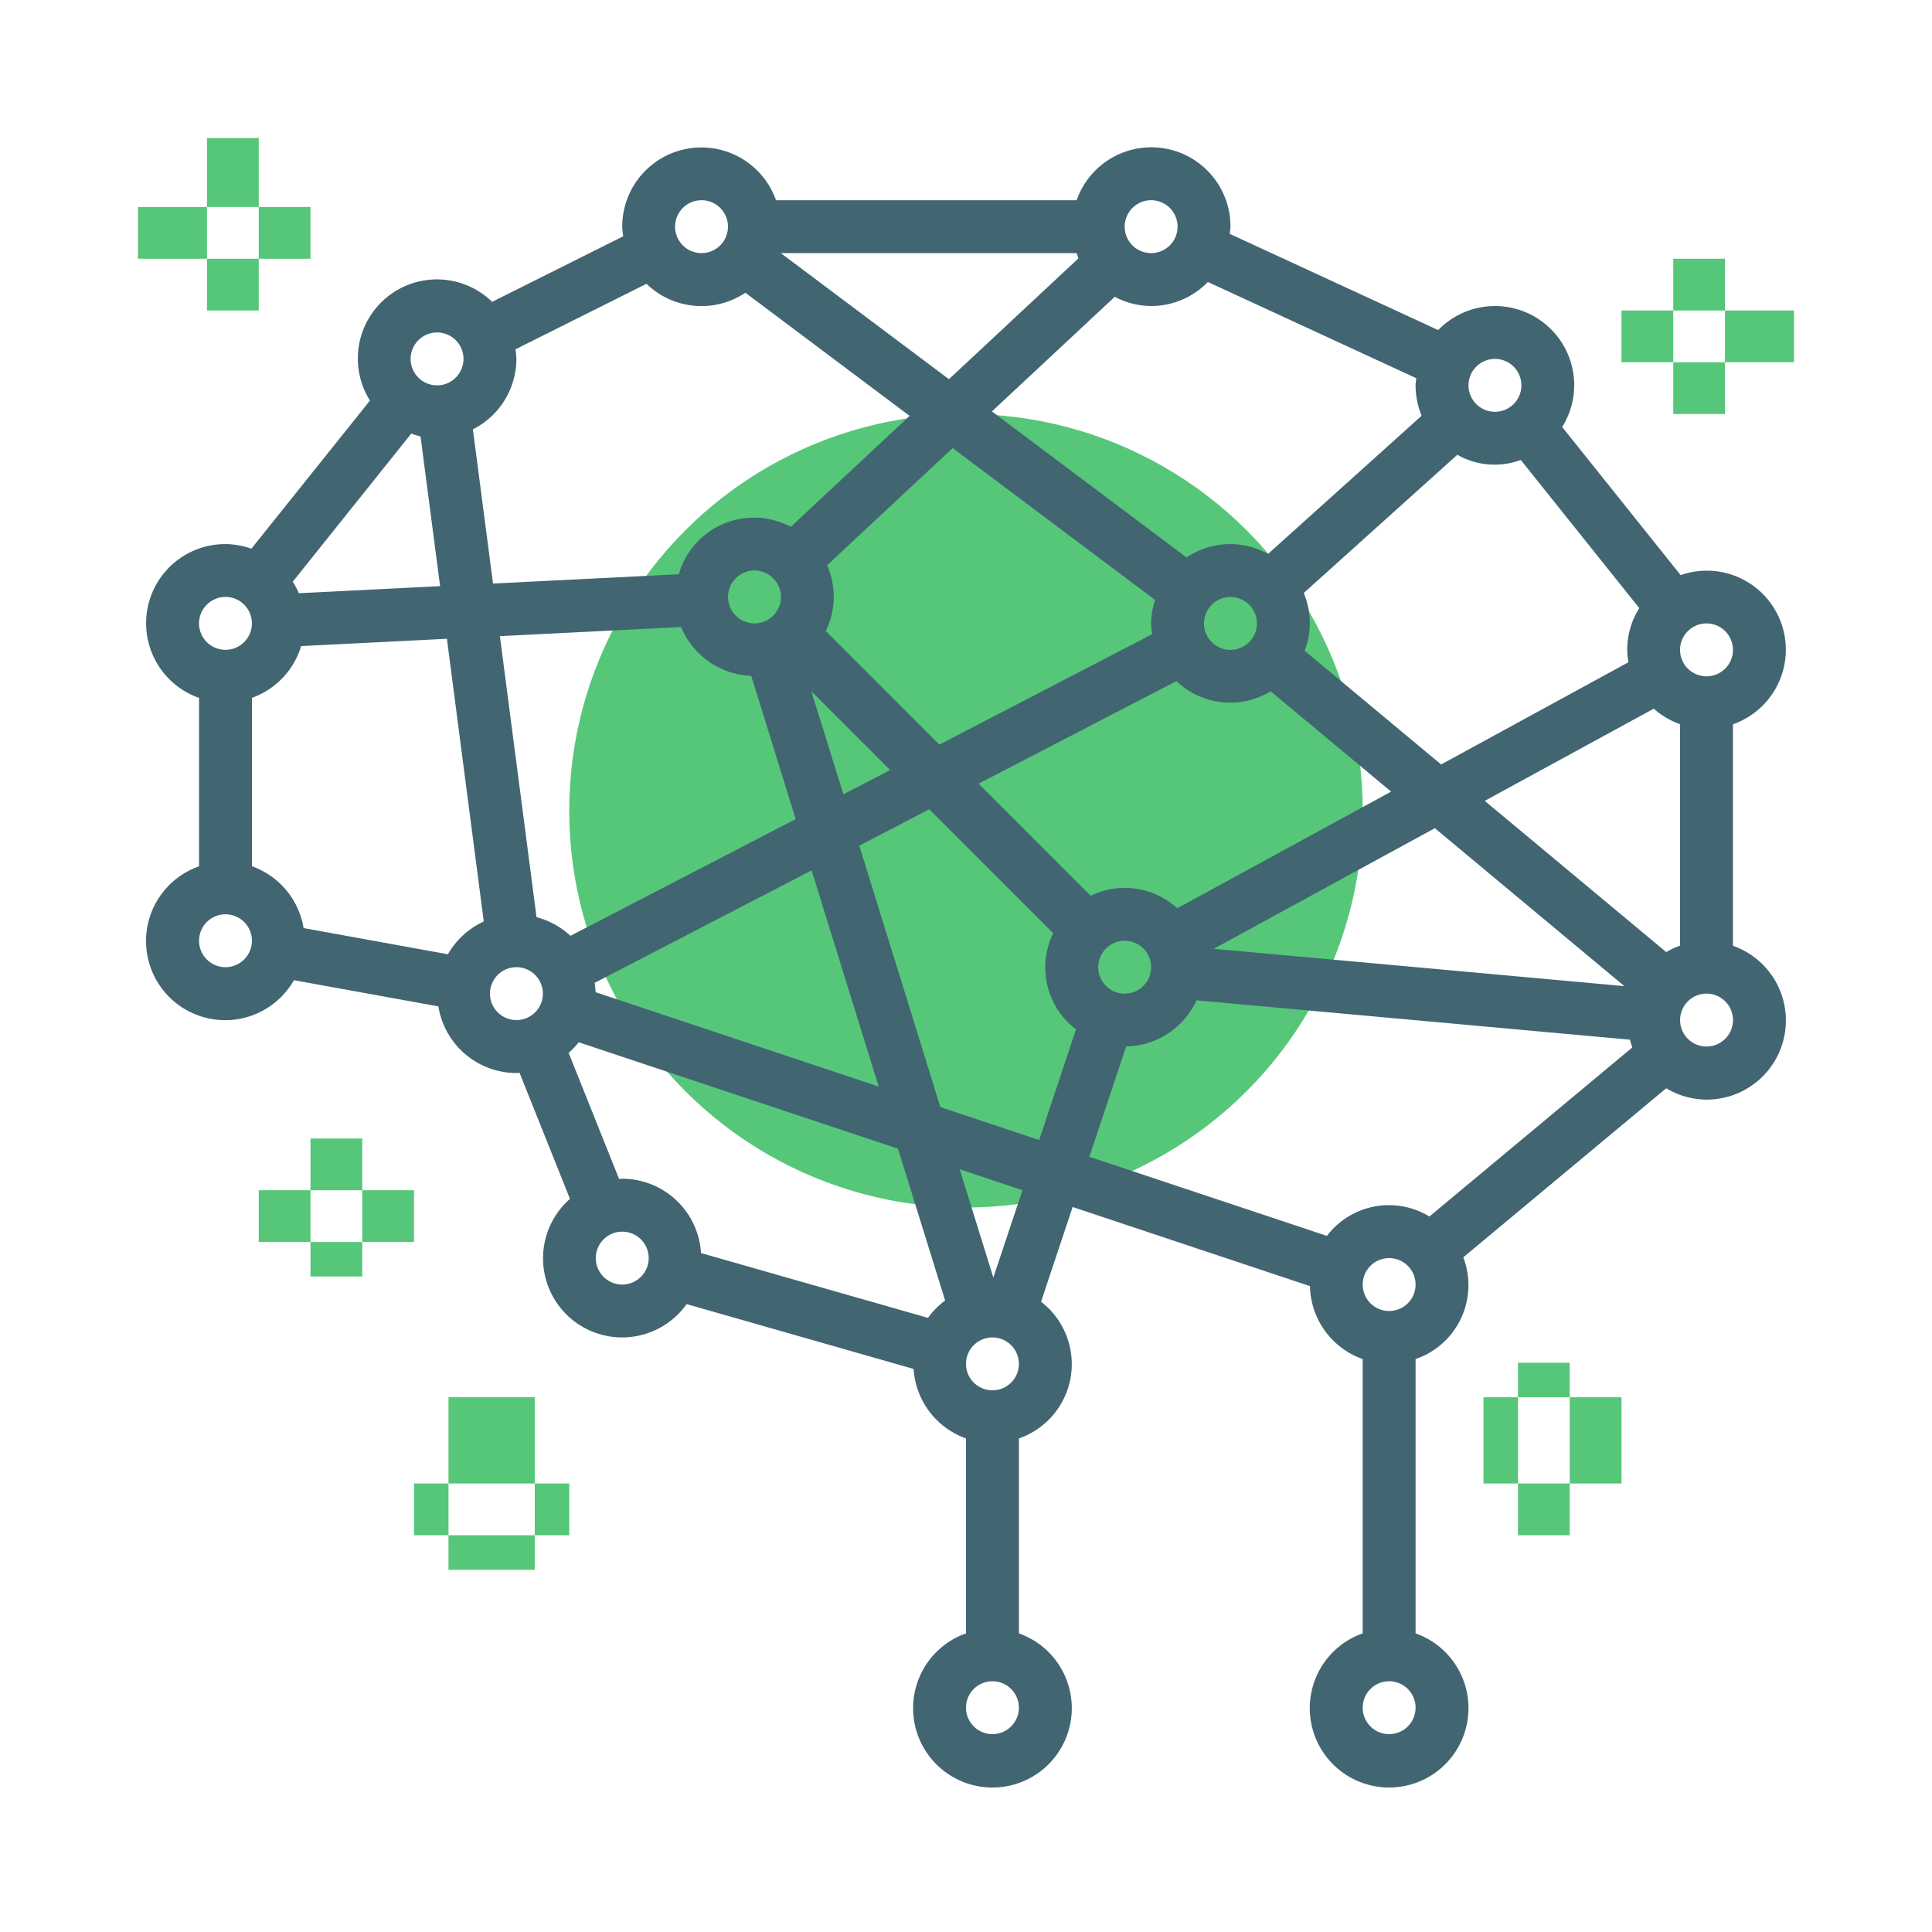 <svg xmlns="http://www.w3.org/2000/svg" xmlns:xlink="http://www.w3.org/1999/xlink" width="112" height="112" viewBox="0 0 112 112"><defs><style>.a{fill:#fff;}.b{clip-path:url(#a);}.c{fill:#56c779;}.d{fill:#426572;}</style><clipPath id="a"><rect class="a" width="112" height="112" transform="translate(314 1811)"></rect></clipPath></defs><g class="b" transform="translate(-314 -1811)"><g transform="translate(321.334 1818.403)"><g transform="translate(26.077 16.195)"><circle class="c" cx="23" cy="23" r="23" transform="translate(-0.412 0.402)"></circle></g><path class="d" d="M92.989,47.277V34.446A4.581,4.581,0,1,0,89.957,25.8l-6.87-8.589a4.534,4.534,0,0,0,.7-2.413A4.593,4.593,0,0,0,75.9,11.593L63.816,6.015a4.144,4.144,0,0,0,.043-.415,4.588,4.588,0,0,0-8.917-1.533H37.514A4.588,4.588,0,0,0,28.6,5.6a4.443,4.443,0,0,0,.057.557l-7.6,3.8a4.585,4.585,0,0,0-7.082,5.723L7.1,24.269A4.542,4.542,0,0,0,5.6,24a4.588,4.588,0,0,0-1.533,8.917v9.765a4.587,4.587,0,1,0,5.5,6.6L17.94,50.8a4.594,4.594,0,0,0,4.524,3.864c.063,0,.12-.015.181-.018l2.925,7.313a4.585,4.585,0,1,0,6.763,6.1l13.158,3.759a4.584,4.584,0,0,0,3.037,4.029v11.3a4.6,4.6,0,1,0,3.066,0v-11.3a4.561,4.561,0,0,0,1.285-7.925l1.831-5.492,13.757,4.586a4.587,4.587,0,0,0,3.057,4.23v15.9a4.6,4.6,0,1,0,3.066,0v-15.9a4.528,4.528,0,0,0,2.767-5.9l11.764-9.8a4.557,4.557,0,0,0,2.335.658,4.588,4.588,0,0,0,1.533-8.917Zm-65.935,2.7A4.442,4.442,0,0,0,27,49.437l12.576-6.52,3.89,12.53ZM23.632,45.63,21.507,29.336l10.507-.526a4.6,4.6,0,0,0,4.066,2.833l2.574,8.3L25.6,46.709A4.61,4.61,0,0,0,23.632,45.63ZM9.849,26.849A4.49,4.49,0,0,0,9.5,26.18l6.87-8.587a4.652,4.652,0,0,0,.538.167l1.133,8.679Zm10.093-9.5a4.588,4.588,0,0,0,2.522-4.081,4.443,4.443,0,0,0-.057-.557l7.6-3.8a4.572,4.572,0,0,0,5.731.518l9.521,7.14L38.371,23a4.535,4.535,0,0,0-6.493,2.75l-10.769.538ZM55.048,7.435,47.54,14.441,37.794,7.133H54.942C54.979,7.234,55.005,7.337,55.048,7.435Zm4.274,21.788-12.337,6.4L40.4,29.035a4.491,4.491,0,0,0,.075-3.805l7.279-6.795,11.733,8.8A4.55,4.55,0,0,0,59.26,28.6,4.672,4.672,0,0,0,59.323,29.222ZM37.8,27.064a1.533,1.533,0,1,1-1.533-1.533A1.535,1.535,0,0,1,37.8,27.064ZM44.131,37.1l-2.712,1.406-1.854-5.972Zm-1.789,4.382L46.4,39.375l7.183,7.183a4.513,4.513,0,0,0,1.322,5.578l-2.137,6.412-5.725-1.909Zm15.385,8.58a1.533,1.533,0,1,1,1.533-1.533A1.535,1.535,0,0,1,57.727,50.061Zm0-6.133a4.524,4.524,0,0,0-1.97.461l-6.5-6.5,11.468-5.947a4.513,4.513,0,0,0,5.466.59l6.98,5.817-12.392,6.76A4.572,4.572,0,0,0,57.727,43.928ZM77.011,18.823a4.359,4.359,0,0,0,3.678.3l6.87,8.589a4.559,4.559,0,0,0-.7,2.415,4.484,4.484,0,0,0,.074.722L76.071,36.776,68.16,30.184a4.468,4.468,0,0,0-.054-3.347ZM89.122,47.652,78.6,38.886l9.8-5.345a4.552,4.552,0,0,0,1.522.9V47.277A4.612,4.612,0,0,0,89.122,47.652ZM65.392,28.6a1.533,1.533,0,1,1-1.533-1.533A1.535,1.535,0,0,1,65.392,28.6Zm10.315,11.87,10.987,9.156-23.8-2.165ZM92.989,30.13A1.533,1.533,0,1,1,91.456,28.6,1.535,1.535,0,0,1,92.989,30.13Zm-13.8-16.865A1.533,1.533,0,1,1,77.658,14.8,1.535,1.535,0,0,1,79.191,13.265Zm-4.558,1.118c-.012.14-.041.273-.041.415a4.576,4.576,0,0,0,.353,1.76l-8.906,8.014A4.52,4.52,0,0,0,63.859,24a4.57,4.57,0,0,0-2.547.774L50.032,16.31l7.121-6.646a4.525,4.525,0,0,0,2.107.535,4.581,4.581,0,0,0,3.289-1.394ZM59.26,4.066A1.533,1.533,0,1,1,57.727,5.6,1.535,1.535,0,0,1,59.26,4.066Zm-26.064,0A1.533,1.533,0,1,1,31.663,5.6,1.535,1.535,0,0,1,33.2,4.066ZM17.865,11.732a1.533,1.533,0,1,1-1.533,1.533A1.535,1.535,0,0,1,17.865,11.732ZM5.6,27.064A1.533,1.533,0,1,1,4.066,28.6,1.535,1.535,0,0,1,5.6,27.064Zm0,21.464a1.533,1.533,0,1,1,1.533-1.533A1.535,1.535,0,0,1,5.6,48.528Zm1.533-5.851V32.913a4.588,4.588,0,0,0,2.852-3l8.451-.423,2.137,16.389a4.6,4.6,0,0,0-2.079,1.9l-8.368-1.519A4.591,4.591,0,0,0,7.133,42.677Zm13.8,7.384a1.533,1.533,0,1,1,1.533,1.533A1.535,1.535,0,0,1,20.931,50.061Zm4.56,3.436a4.523,4.523,0,0,0,.581-.618L44.584,59.05l2.734,8.8a4.62,4.62,0,0,0-.993,1.007L33.167,65.1a4.592,4.592,0,0,0-4.57-4.31c-.061,0-.12.015-.179.018ZM28.6,66.926a1.533,1.533,0,1,1,1.533-1.533A1.535,1.535,0,0,1,28.6,66.926ZM50.061,92.989a1.533,1.533,0,1,1,1.533-1.533A1.535,1.535,0,0,1,50.061,92.989Zm0-19.931a1.533,1.533,0,1,1,1.533-1.533A1.535,1.535,0,0,1,50.061,73.058Zm.052-6.537-1.949-6.277L51.8,61.457Zm7.7-13.4a4.59,4.59,0,0,0,4.081-2.672L87.016,52.73c.04.153.086.3.14.451l-11.764,9.8a4.516,4.516,0,0,0-5.941,1.124L55.68,59.517ZM73.058,92.989a1.533,1.533,0,1,1,1.533-1.533A1.535,1.535,0,0,1,73.058,92.989Zm0-24.53a1.533,1.533,0,1,1,1.533-1.533A1.535,1.535,0,0,1,73.058,68.459Zm18.4-15.332a1.533,1.533,0,1,1,1.533-1.533A1.535,1.535,0,0,1,91.456,53.127Z" transform="translate(0.138 0.138)"></path><g transform="translate(4.901 0.666)"><rect class="c" width="3" height="4" transform="translate(-0.235 -0.069)"></rect></g><g transform="translate(4.901 7.724)"><rect class="c" width="3" height="3" transform="translate(-0.235 -0.127)"></rect></g><g transform="translate(7.724 4.901)"><rect class="c" width="3" height="3" transform="translate(-0.059 -0.304)"></rect></g><g transform="translate(0.665 4.901)"><rect class="c" width="4" height="3" transform="translate(0 -0.304)"></rect></g><g transform="translate(81.136 71.254)"><rect class="c" width="3" height="2" transform="translate(-0.471 0.343)"></rect></g><g transform="translate(81.136 78.313)"><rect class="c" width="3" height="3" transform="translate(-0.471 0.284)"></rect></g><g transform="translate(83.96 74.077)"><rect class="c" width="3" height="5" transform="translate(-0.294 -0.48)"></rect></g><g transform="translate(78.312 74.077)"><rect class="c" width="2" height="5" transform="translate(0.353 -0.48)"></rect></g><g transform="translate(89.607 7.724)"><rect class="c" width="3" height="3" transform="translate(0.059 -0.127)"></rect></g><g transform="translate(89.607 13.372)"><rect class="c" width="3" height="3" transform="translate(0.059 0.225)"></rect></g><g transform="translate(92.43 10.548)"><rect class="c" width="4" height="3" transform="translate(0.235 0.049)"></rect></g><g transform="translate(86.783 10.548)"><rect class="c" width="3" height="3" transform="translate(-0.118 0.049)"></rect></g><g transform="translate(19.018 74.077)"><rect class="c" width="5" height="5" transform="translate(-0.353 -0.48)"></rect></g><g transform="translate(19.018 81.136)"><rect class="c" width="5" height="2" transform="translate(-0.353 0.461)"></rect></g><g transform="translate(23.254 78.313)"><rect class="c" width="2" height="3" transform="translate(0.412 0.284)"></rect></g><g transform="translate(16.195 78.313)"><rect class="c" width="2" height="3" transform="translate(0.471 0.284)"></rect></g><g transform="translate(10.548 58.548)"><rect class="c" width="3" height="3" transform="translate(0.118 0.049)"></rect></g><g transform="translate(10.548 64.195)"><rect class="c" width="3" height="2" transform="translate(0.118 0.402)"></rect></g><g transform="translate(13.371 61.371)"><rect class="c" width="3" height="3" transform="translate(0.294 0.225)"></rect></g><g transform="translate(7.724 61.371)"><rect class="c" width="3" height="3" transform="translate(-0.059 0.225)"></rect></g></g></g></svg>